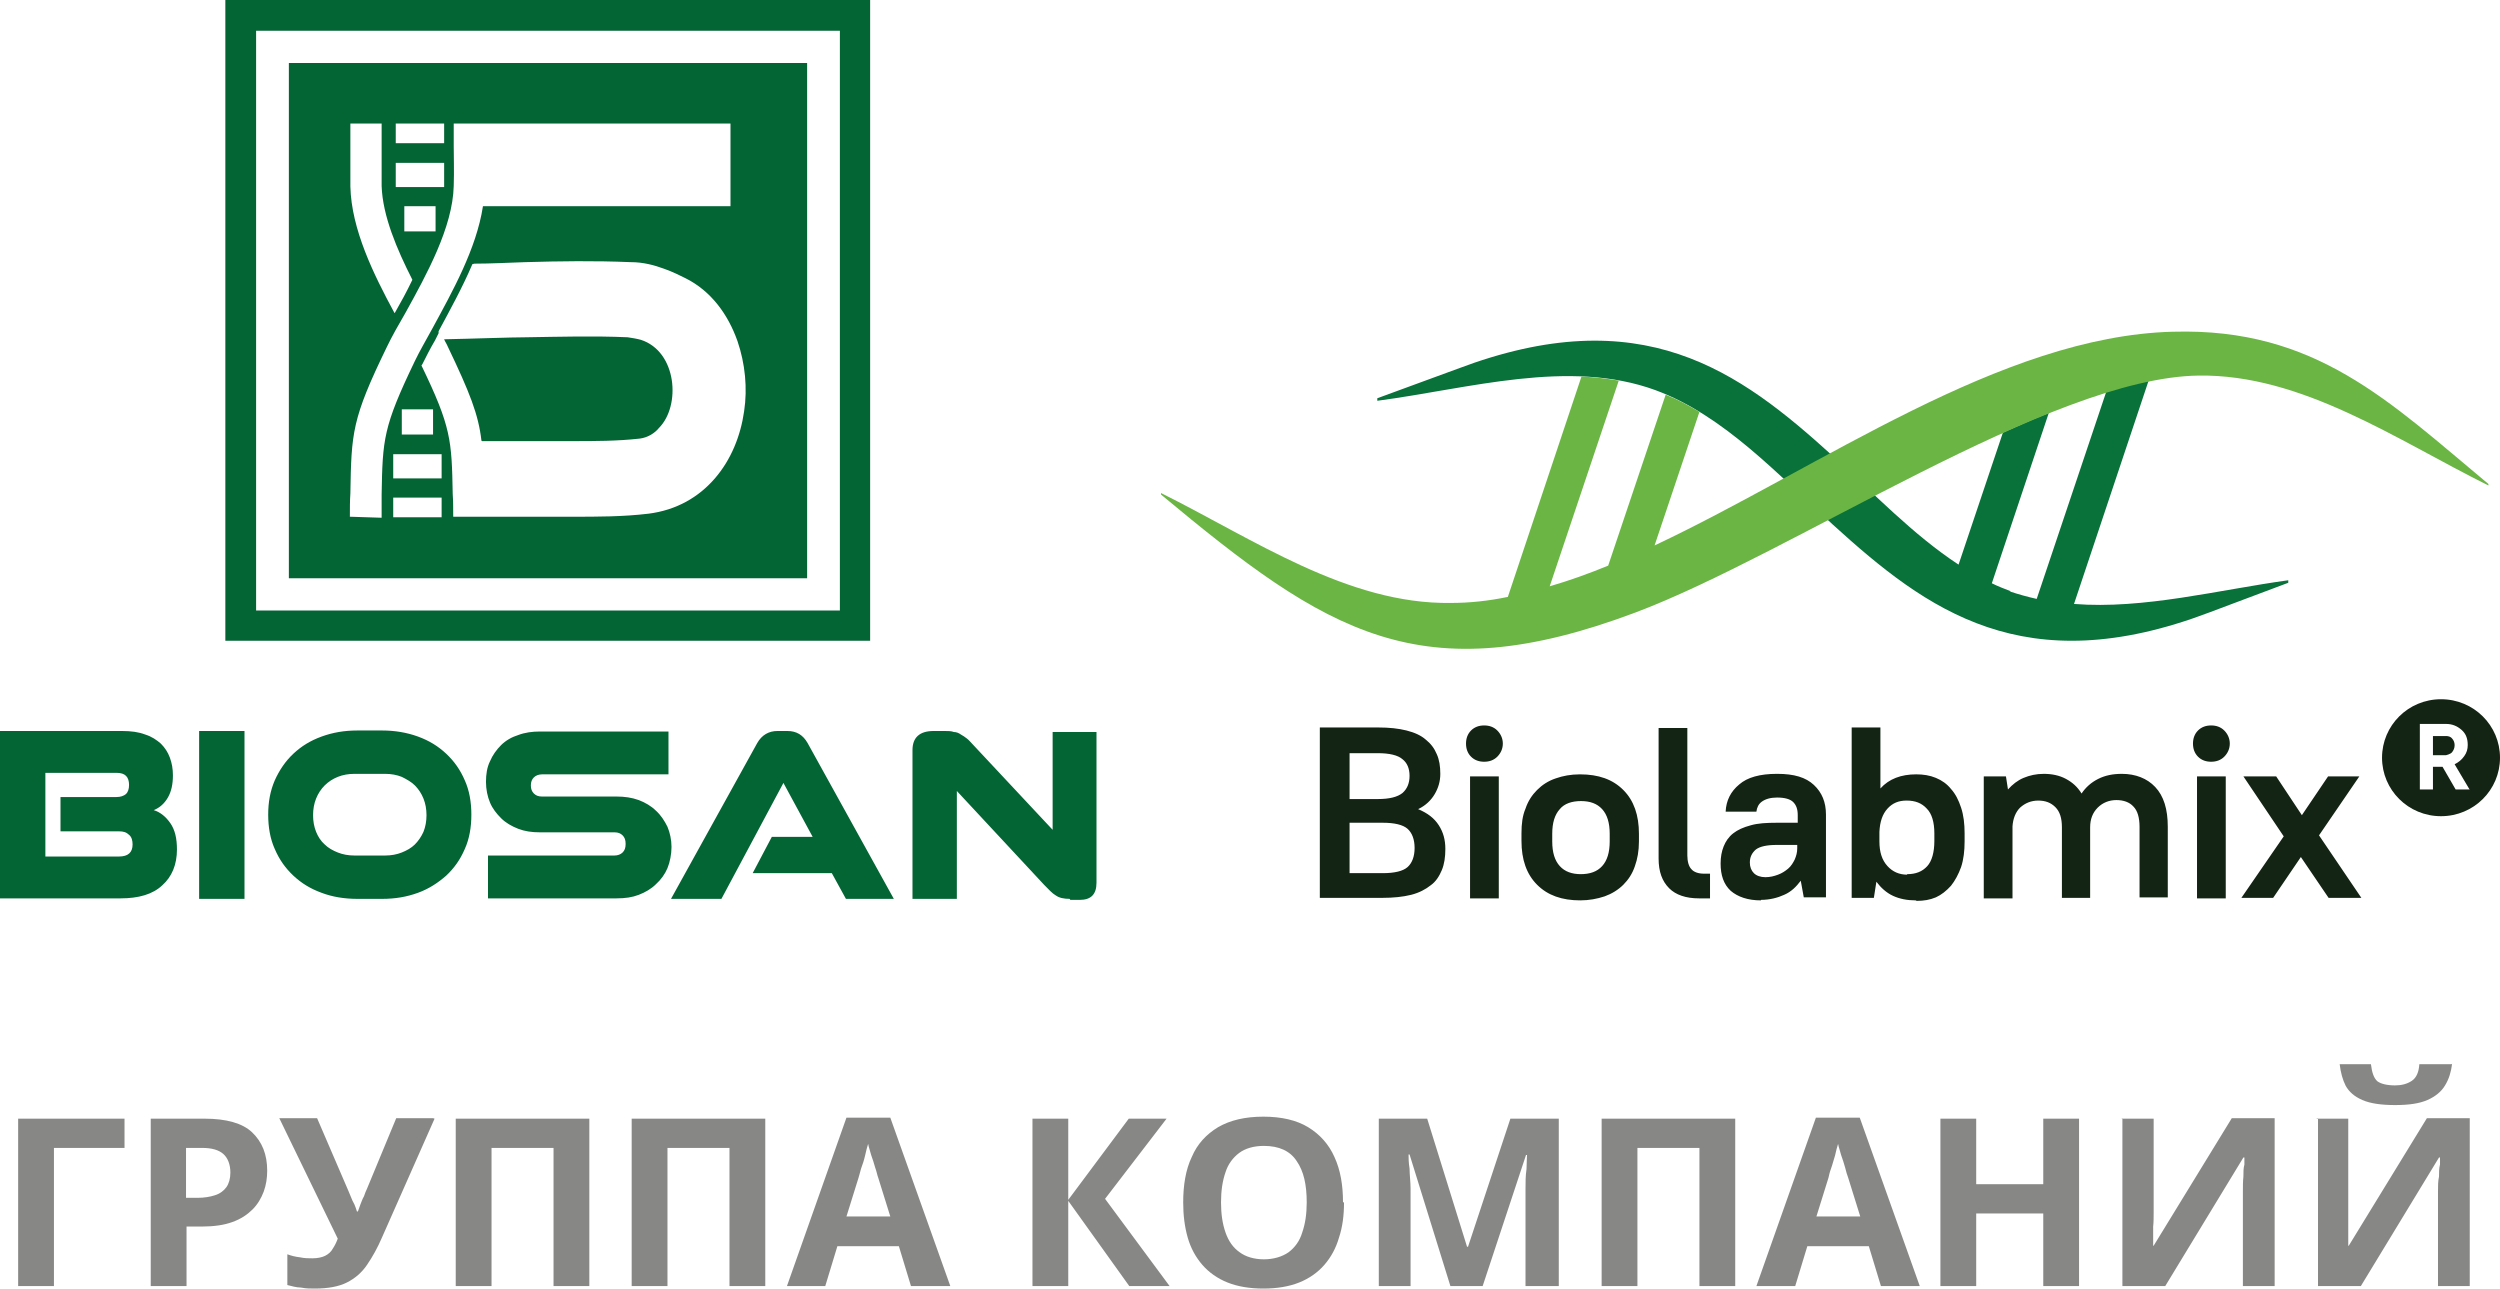 <?xml version="1.0" encoding="UTF-8"?> <svg xmlns="http://www.w3.org/2000/svg" xmlns:xlink="http://www.w3.org/1999/xlink" id="Layer_2" data-name="Layer 2" viewBox="0 0 49.59 25.56"><defs><style> .cls-1 { fill: none; } .cls-2, .cls-3 { fill: #036434; } .cls-4, .cls-5 { fill: #132314; } .cls-5, .cls-6, .cls-7, .cls-3 { fill-rule: evenodd; } .cls-8 { fill: #878786; } .cls-6 { fill: #6bb545; } .cls-7 { fill: #09713a; } .cls-9 { clip-path: url(#clippath); } </style><clipPath id="clippath"><rect class="cls-1" width="49.59" height="25.56"></rect></clipPath></defs><g id="Layer_1-2" data-name="Layer 1"><g class="cls-9"><path class="cls-3" d="M5.08.61h11.58v11.5H5.08V.61ZM17.26,0H4.47v12.71h12.79V0Z"></path><path class="cls-3" d="M6.94,10.25c0-.18,0-.32.01-.46.02-1.21.03-1.48.72-2.9.1-.21.23-.44.37-.68.42-.76.94-1.7.96-2.52.01-.32,0-.55,0-.8,0-.13,0-.27,0-.44h5.49v1.64h-4.91c-.13.85-.61,1.7-1,2.42-.13.24-.26.46-.35.65-.63,1.31-.64,1.55-.66,2.65,0,.14,0,.3,0,.46l-.62-.02h0ZM9.56,8.75h1.8c.44,0,.88,0,1.33-.05.16-.02.3-.11.38-.21.44-.44.36-1.52-.36-1.75-.07-.02-.19-.04-.26-.05-.68-.03-1.34-.01-2,0-.31,0-1.1.03-1.64.04.02.05.05.09.07.14.44.92.61,1.35.67,1.87h0ZM9.41,5.23c.33,0,.68-.02,1.01-.03.69-.02,1.37-.03,2.09,0,.25,0,.47.06.66.13.17.06.31.13.43.19.5.25.84.71,1.03,1.25.15.44.2.93.13,1.39-.07.49-.26.96-.58,1.33-.32.37-.76.63-1.32.7-.5.06-1.01.06-1.51.06h-2.36c0-.15,0-.31-.01-.45-.02-1.07-.03-1.33-.62-2.55l.02-.03c.07-.14.15-.3.25-.47h0s.07-.14.07-.14h0s0-.02,0-.02h0s0-.02,0-.02c.22-.41.47-.86.67-1.33h0ZM7.97,8.62h.62v-.5h-.62v.5ZM8.02,4.09h.62v.5h-.62v-.5ZM7.8,9.49h.96v-.48h-.96v.48ZM7.85,3.23h.96v.48h-.96v-.48ZM7.8,10.26h.96v-.39h-.96v.39ZM7.85,2.45h.96v.39h-.96v-.39ZM7.82,6.2c-.41-.76-.85-1.65-.87-2.5,0-.32,0-.56,0-.82,0-.13,0-.27,0-.43h.62c0,.16,0,.3,0,.44,0,.26,0,.48,0,.8.02.59.3,1.25.61,1.86-.11.23-.23.45-.35.66h0ZM16.01,1.25H5.73v10.22h10.28V1.25Z"></path><path class="cls-2" d="M21.22,17.83c-.12,0-.21-.02-.28-.07-.07-.04-.14-.12-.23-.21l-1.73-1.86v2.14h-.88v-2.95c0-.25.14-.38.42-.38h.22c.07,0,.13,0,.18.02.05,0,.1.02.14.05.04.02.08.05.12.08s.07.07.11.11l1.59,1.7v-1.94h.87v2.99c0,.23-.11.34-.33.34h-.19ZM16.78,17.83l-.28-.51h-1.57l.38-.72h.81l-.58-1.07-1.23,2.3h-1l1.71-3.09c.09-.16.23-.24.4-.24h.2c.18,0,.31.08.4.24l1.71,3.09h-.98ZM9.68,17.83v-.86h2.51c.06,0,.12-.02.16-.06.04-.04.06-.09.06-.17s-.02-.13-.06-.17c-.04-.04-.09-.06-.16-.06h-1.48c-.16,0-.3-.02-.43-.07-.13-.05-.25-.12-.34-.21-.09-.09-.17-.19-.22-.31-.05-.12-.08-.26-.08-.41s.02-.29.08-.41c.05-.12.13-.23.22-.32.09-.09.21-.16.34-.2.13-.05.28-.07.43-.07h2.55v.85h-2.51c-.06,0-.12.02-.16.06-.04.04-.06.09-.06.16s.02.12.06.16.09.06.16.06h1.48c.16,0,.3.02.44.07.13.05.25.12.34.21.1.09.17.2.23.32.05.12.08.26.08.4s-.03.3-.08.42c-.05.12-.13.23-.23.32-.09.09-.21.16-.34.21-.13.05-.27.07-.44.07h-2.55ZM7.09,17.83c-.26,0-.5-.04-.71-.12-.22-.08-.4-.19-.56-.34-.16-.15-.28-.32-.37-.53-.09-.2-.13-.43-.13-.68s.04-.47.13-.68c.09-.2.21-.38.37-.53s.34-.26.56-.34c.22-.08.45-.12.71-.12h.49c.25,0,.49.04.71.12.22.08.4.19.56.34.16.15.28.32.37.53.09.2.13.43.13.68s-.04.48-.13.68c-.09.21-.21.38-.37.53-.16.14-.34.26-.56.34-.22.08-.45.12-.71.12h-.49ZM7.64,16.97c.12,0,.23-.02.33-.06.1-.04.19-.09.26-.16.07-.07.13-.16.17-.25.04-.1.06-.21.06-.33s-.02-.23-.06-.33c-.04-.1-.1-.19-.17-.26-.07-.07-.16-.12-.26-.17-.1-.04-.21-.06-.33-.06h-.61c-.12,0-.23.02-.33.06-.1.04-.19.1-.26.17-.07.07-.13.16-.17.26-.04.1-.06.21-.06.33s.02.23.06.33c.04.1.1.19.17.25.07.07.16.12.26.16.1.04.21.06.33.06h.61ZM3.95,17.83v-3.33h.9v3.33h-.9ZM1.2,16.49v-.68h1.11c.08,0,.14-.02.19-.06.04-.04.06-.1.06-.18s-.02-.14-.06-.18-.1-.06-.19-.06H.9v1.66h1.46c.18,0,.27-.08.27-.24,0-.08-.02-.15-.07-.19-.05-.05-.11-.07-.2-.07h-1.16ZM0,17.83v-3.33h2.42c.18,0,.33.02.46.07.13.04.23.11.31.18.08.08.14.17.18.28.04.11.06.22.06.35,0,.17-.03.32-.1.44-.07.12-.16.2-.28.25.13.04.24.13.33.26.09.13.13.3.13.52,0,.3-.1.54-.29.71-.19.18-.47.26-.83.26H0Z"></path><path class="cls-4" d="M45.64,17l-.55.81h-.63l.84-1.22-.8-1.19h.65l.51.77.52-.77h.62l-.8,1.17.84,1.24h-.65l-.55-.81h0ZM43.86,15.11c-.1,0-.19-.03-.26-.1-.07-.07-.1-.16-.1-.26s.03-.19.1-.26c.07-.07.16-.1.26-.1s.19.03.26.1c.07.07.11.16.11.26s-.04.19-.11.26c-.07.07-.16.1-.26.1ZM43.58,15.4h.57v2.42h-.57v-2.42ZM39.35,15.4h.44l.04.26c.09-.1.19-.18.31-.23.12-.05.25-.08.4-.08.16,0,.31.03.44.1.13.07.23.16.31.29.08-.12.19-.22.33-.29.14-.07.29-.1.47-.1.27,0,.5.09.66.26.17.18.25.44.25.79v1.4h-.56v-1.4c0-.18-.04-.32-.12-.4-.08-.09-.2-.13-.34-.13s-.27.05-.37.15c-.1.1-.15.23-.15.39v1.4h-.56v-1.4c0-.18-.04-.31-.13-.4-.09-.09-.2-.13-.34-.13s-.26.05-.36.14c-.09.09-.14.22-.15.37v1.43h-.57v-2.42h0ZM37.83,17.34c.17,0,.3-.05.4-.16.09-.1.14-.27.14-.5v-.15c0-.22-.05-.39-.15-.49-.1-.11-.23-.16-.4-.16-.16,0-.28.05-.38.16-.1.11-.15.26-.16.46v.19c0,.21.05.37.16.49.1.11.23.17.39.17h0ZM38,17.86c-.17,0-.32-.03-.45-.09-.13-.06-.24-.16-.33-.28l-.05.32h-.44v-3.38h.57v1.21c.17-.19.41-.28.71-.28.14,0,.27.02.39.07s.22.12.3.22c.09.1.15.22.2.37.05.15.07.32.07.51v.16c0,.19-.02.36-.07.51-.05.14-.12.27-.2.37-.09.1-.19.18-.3.23-.12.05-.24.07-.38.07h0ZM35.02,17.4c.09,0,.17-.02.25-.05.08-.03.14-.07.2-.12.06-.05.1-.12.13-.18.03-.07.05-.14.05-.22v-.07h-.41c-.19,0-.33.03-.41.09-.08.07-.12.15-.12.26,0,.09.03.16.08.21.05.05.13.08.23.08h0ZM34.93,17.86c-.26,0-.46-.07-.6-.19-.14-.13-.2-.31-.2-.54,0-.13.02-.24.06-.34.04-.1.1-.19.19-.26.09-.07.2-.12.35-.16.14-.04.31-.05.52-.05h.41v-.15c0-.12-.03-.2-.09-.26-.06-.06-.17-.09-.32-.09-.13,0-.23.03-.3.08s-.1.12-.11.2h-.61c.01-.22.1-.4.27-.54.16-.14.41-.21.75-.21s.57.07.73.22c.16.15.24.34.24.59v1.64h-.44l-.06-.33c-.09.12-.19.22-.33.28-.13.06-.29.1-.46.1h0ZM33.7,17.82c-.26,0-.46-.07-.59-.2-.14-.14-.21-.33-.21-.59v-2.59h.57v2.53c0,.12.03.22.08.27.05.06.14.09.25.09h.12v.49h-.22ZM31.35,17.34c.19,0,.33-.05.43-.16.1-.11.15-.27.15-.49v-.15c0-.22-.05-.38-.15-.49-.1-.11-.24-.16-.42-.16s-.33.05-.42.16c-.1.11-.15.27-.15.49v.15c0,.22.05.38.15.49.1.11.24.16.42.16ZM31.35,17.86c-.37,0-.65-.1-.86-.31s-.31-.5-.31-.87v-.15c0-.19.02-.35.08-.49.05-.15.13-.27.23-.37s.22-.18.37-.23c.14-.05.3-.08.48-.08.37,0,.65.1.86.31s.31.5.31.87v.15c0,.19-.03.35-.08.49-.05.15-.13.27-.23.37-.1.1-.23.18-.37.23-.15.05-.31.08-.49.08ZM29.44,15.11c-.1,0-.19-.03-.26-.1-.07-.07-.1-.16-.1-.26s.03-.19.1-.26c.07-.07.16-.1.26-.1s.19.03.26.1c.07.07.11.16.11.26s-.04.19-.11.26c-.07.07-.16.1-.26.1ZM29.16,15.4h.57v2.42h-.57v-2.42ZM26.77,14.93v.92h.56c.23,0,.39-.04.49-.12.09-.08.14-.19.14-.34s-.05-.26-.14-.33c-.09-.08-.26-.12-.49-.12h-.56ZM26.77,16.31v1.01h.66c.23,0,.4-.04.49-.12.09-.08.14-.21.14-.38s-.05-.3-.14-.38c-.09-.08-.26-.12-.49-.12h-.66ZM26.19,14.43h1.14c.23,0,.41.02.57.06.16.04.29.1.38.18.1.08.17.17.22.29.05.11.07.24.07.39s-.04.28-.11.4c-.07.12-.18.23-.33.3.19.08.32.18.41.32.09.14.13.29.13.47,0,.16-.02.3-.07.42-.05.12-.12.23-.22.3-.1.08-.23.15-.39.19-.16.04-.35.06-.57.06h-1.24v-3.38h0Z"></path><path class="cls-7" d="M39.89,11.73c-.13-.05-.26-.1-.38-.16l1.13-3.38c-.3.12-.6.25-.91.39l-.88,2.62c-.9-.59-1.69-1.42-2.49-2.15-1.87-1.7-3.8-3.12-7.46-1.73l-1.58.58v.05c1.82-.24,3.8-.84,5.52-.21,1.37.51,2.44,1.69,3.52,2.67,1.87,1.7,3.8,3.13,7.46,1.74l1.57-.59v-.05c-1.38.19-2.87.58-4.25.47l1.48-4.43c-.27.05-.55.12-.84.22l-1.38,4.11c-.18-.04-.36-.09-.54-.15"></path><path class="cls-6" d="M43.1,6.58c-3.42.09-6.97,2.68-10.28,4.24l.89-2.65c-.22-.13-.44-.25-.67-.34l-1.14,3.39c-.39.16-.78.3-1.16.41l1.37-4.08c-.24-.04-.49-.07-.74-.08l-1.46,4.37c-.38.08-.76.12-1.13.12-2.05.03-3.92-1.27-5.75-2.18v.03c3.3,2.75,5.15,3.94,9.41,2.34,3.11-1.17,8.23-4.66,11.17-4.7,2.05-.03,3.92,1.27,5.75,2.18v-.03c-1.97-1.64-3.43-3.1-6.25-3.02Z"></path><path class="cls-5" d="M48.52,14.6h-.26v.38h.26s.09-.02.12-.06c.03-.04.05-.08.05-.14,0-.05-.02-.1-.05-.13-.03-.04-.08-.05-.12-.05ZM48.99,15.66h-.28l-.26-.45h-.19v.45h-.26v-1.3h.52c.12,0,.22.04.31.12.09.08.12.18.12.3,0,.08-.02.15-.07.22-.05.07-.11.12-.19.16l.29.49h0ZM48.42,13.87c.65,0,1.17.52,1.17,1.16s-.52,1.16-1.17,1.16-1.17-.52-1.17-1.16.52-1.16,1.17-1.16Z"></path><path class="cls-8" d="M48.64,21.1c-.02.16-.06.3-.14.43-.07.12-.19.22-.35.29-.16.07-.37.1-.64.1s-.49-.03-.65-.1c-.16-.07-.26-.16-.33-.28-.06-.12-.1-.26-.12-.43h.62c.02.17.06.28.13.34.07.05.19.08.35.08.13,0,.24-.03.33-.09.09-.06.14-.17.15-.33h.64ZM45.94,22.19h.64v1.6c0,.08,0,.16,0,.26,0,.1,0,.19,0,.28,0,.09,0,.17,0,.24,0,.07,0,.11,0,.14h.01l1.55-2.53h.85v3.33h-.63v-1.6c0-.08,0-.18,0-.28,0-.1,0-.2.02-.29,0-.09,0-.17.02-.24,0-.07,0-.12,0-.14h-.02l-1.55,2.55h-.85v-3.33h0ZM42.08,22.19h.64v1.6c0,.08,0,.16,0,.26,0,.1,0,.19-.01.28,0,.09,0,.17,0,.24,0,.07,0,.11,0,.14h.01l1.55-2.53h.85v3.33h-.63v-1.6c0-.08,0-.18,0-.28,0-.1,0-.2.01-.29,0-.09,0-.17.02-.24,0-.07,0-.12,0-.14h-.02l-1.55,2.55h-.85v-3.33h0ZM41.24,25.51h-.71v-1.44h-1.33v1.44h-.71v-3.32h.71v1.3h1.33v-1.3h.71v3.32ZM36.9,24.13l-.24-.77c-.02-.05-.04-.12-.06-.2-.02-.08-.05-.16-.08-.25-.02-.08-.05-.16-.06-.22-.02.06-.04.14-.06.23-.03.09-.05.18-.08.26s-.04.14-.05.18l-.24.77h.87ZM37.31,25.51l-.24-.79h-1.22l-.24.79h-.77l1.18-3.34h.87l1.19,3.34h-.76ZM31.77,25.51v-3.32h2.65v3.32h-.71v-2.74h-1.23v2.74h-.71,0ZM28.77,25.51l-.81-2.61h-.02c0,.06,0,.16.02.28,0,.12.02.26.02.4,0,.14,0,.27,0,.38v1.55h-.63v-3.32h.96l.79,2.54h.02l.84-2.54h.96v3.32h-.66v-1.57c0-.1,0-.23,0-.36s0-.26.02-.39c0-.12.01-.21.01-.28h-.02l-.86,2.6h-.65ZM24.22,23.85c0,.23.03.43.09.6.06.17.15.3.28.39.12.09.29.14.48.14s.36-.05.49-.14c.12-.09.22-.22.27-.39.06-.17.09-.37.09-.6,0-.35-.06-.62-.2-.82-.13-.2-.35-.3-.65-.3-.2,0-.37.05-.49.14-.12.09-.22.22-.27.38-.06.17-.09.37-.09.6h0ZM26.66,23.85c0,.26-.03.49-.1.7-.06.21-.16.39-.29.54-.13.15-.3.27-.5.35-.2.08-.44.12-.71.12s-.51-.04-.71-.12c-.2-.08-.37-.2-.5-.35-.13-.15-.23-.33-.29-.54-.06-.21-.09-.44-.09-.7,0-.34.05-.65.17-.9.11-.26.29-.45.52-.59.24-.14.54-.21.9-.21s.66.07.89.21c.23.14.41.34.52.59.12.26.17.56.17.9h0ZM23.21,25.51h-.81l-1.21-1.69v1.69h-.71v-3.32h.71v1.61l1.2-1.61h.75l-1.22,1.59,1.28,1.73h0ZM17.66,24.13l-.24-.77c-.02-.05-.03-.12-.06-.2-.02-.08-.05-.16-.08-.25-.02-.08-.05-.16-.06-.22-.02.06-.04.14-.06.23-.02.09-.05.18-.08.26-.02.08-.04.14-.05.18l-.24.77h.87ZM18.07,25.51l-.24-.79h-1.22l-.24.79h-.76l1.18-3.34h.87l1.19,3.34h-.77ZM12.53,25.51v-3.32h2.65v3.32h-.71v-2.74h-1.23v2.74h-.71ZM9.04,25.51v-3.32h2.65v3.32h-.71v-2.74h-1.23v2.74h-.71ZM8.62,22.19l-1.04,2.35c-.09.21-.19.39-.3.55-.1.15-.24.27-.4.35-.16.08-.37.12-.64.12-.08,0-.17,0-.27-.02-.09,0-.19-.03-.27-.05v-.61c.08.03.16.05.25.06.09.02.17.02.25.02.1,0,.19-.02.25-.05.06-.03.12-.08.15-.14.04-.06.07-.12.1-.2l-1.16-2.39h.75l.62,1.44s.03.07.05.12c.02.05.04.1.07.15.02.05.04.1.05.14h.02s.03-.08.05-.14c.02-.05.04-.11.07-.16.02-.06.04-.11.06-.15l.58-1.4h.73ZM4.02,22.77h-.33v.99h.23c.13,0,.25-.02.34-.05.1-.03.18-.09.23-.16.05-.07.08-.17.08-.29,0-.16-.05-.29-.14-.37-.09-.08-.23-.12-.42-.12ZM4.06,22.19c.43,0,.75.09.94.27.2.19.3.44.3.76,0,.15-.02.28-.07.42-.05.13-.12.25-.22.35-.1.1-.23.19-.4.25-.16.06-.37.09-.61.09h-.3v1.18h-.71v-3.32h1.07ZM2.47,22.19v.58h-1.4v2.74H.36v-3.32h2.11Z"></path></g></g></svg> 